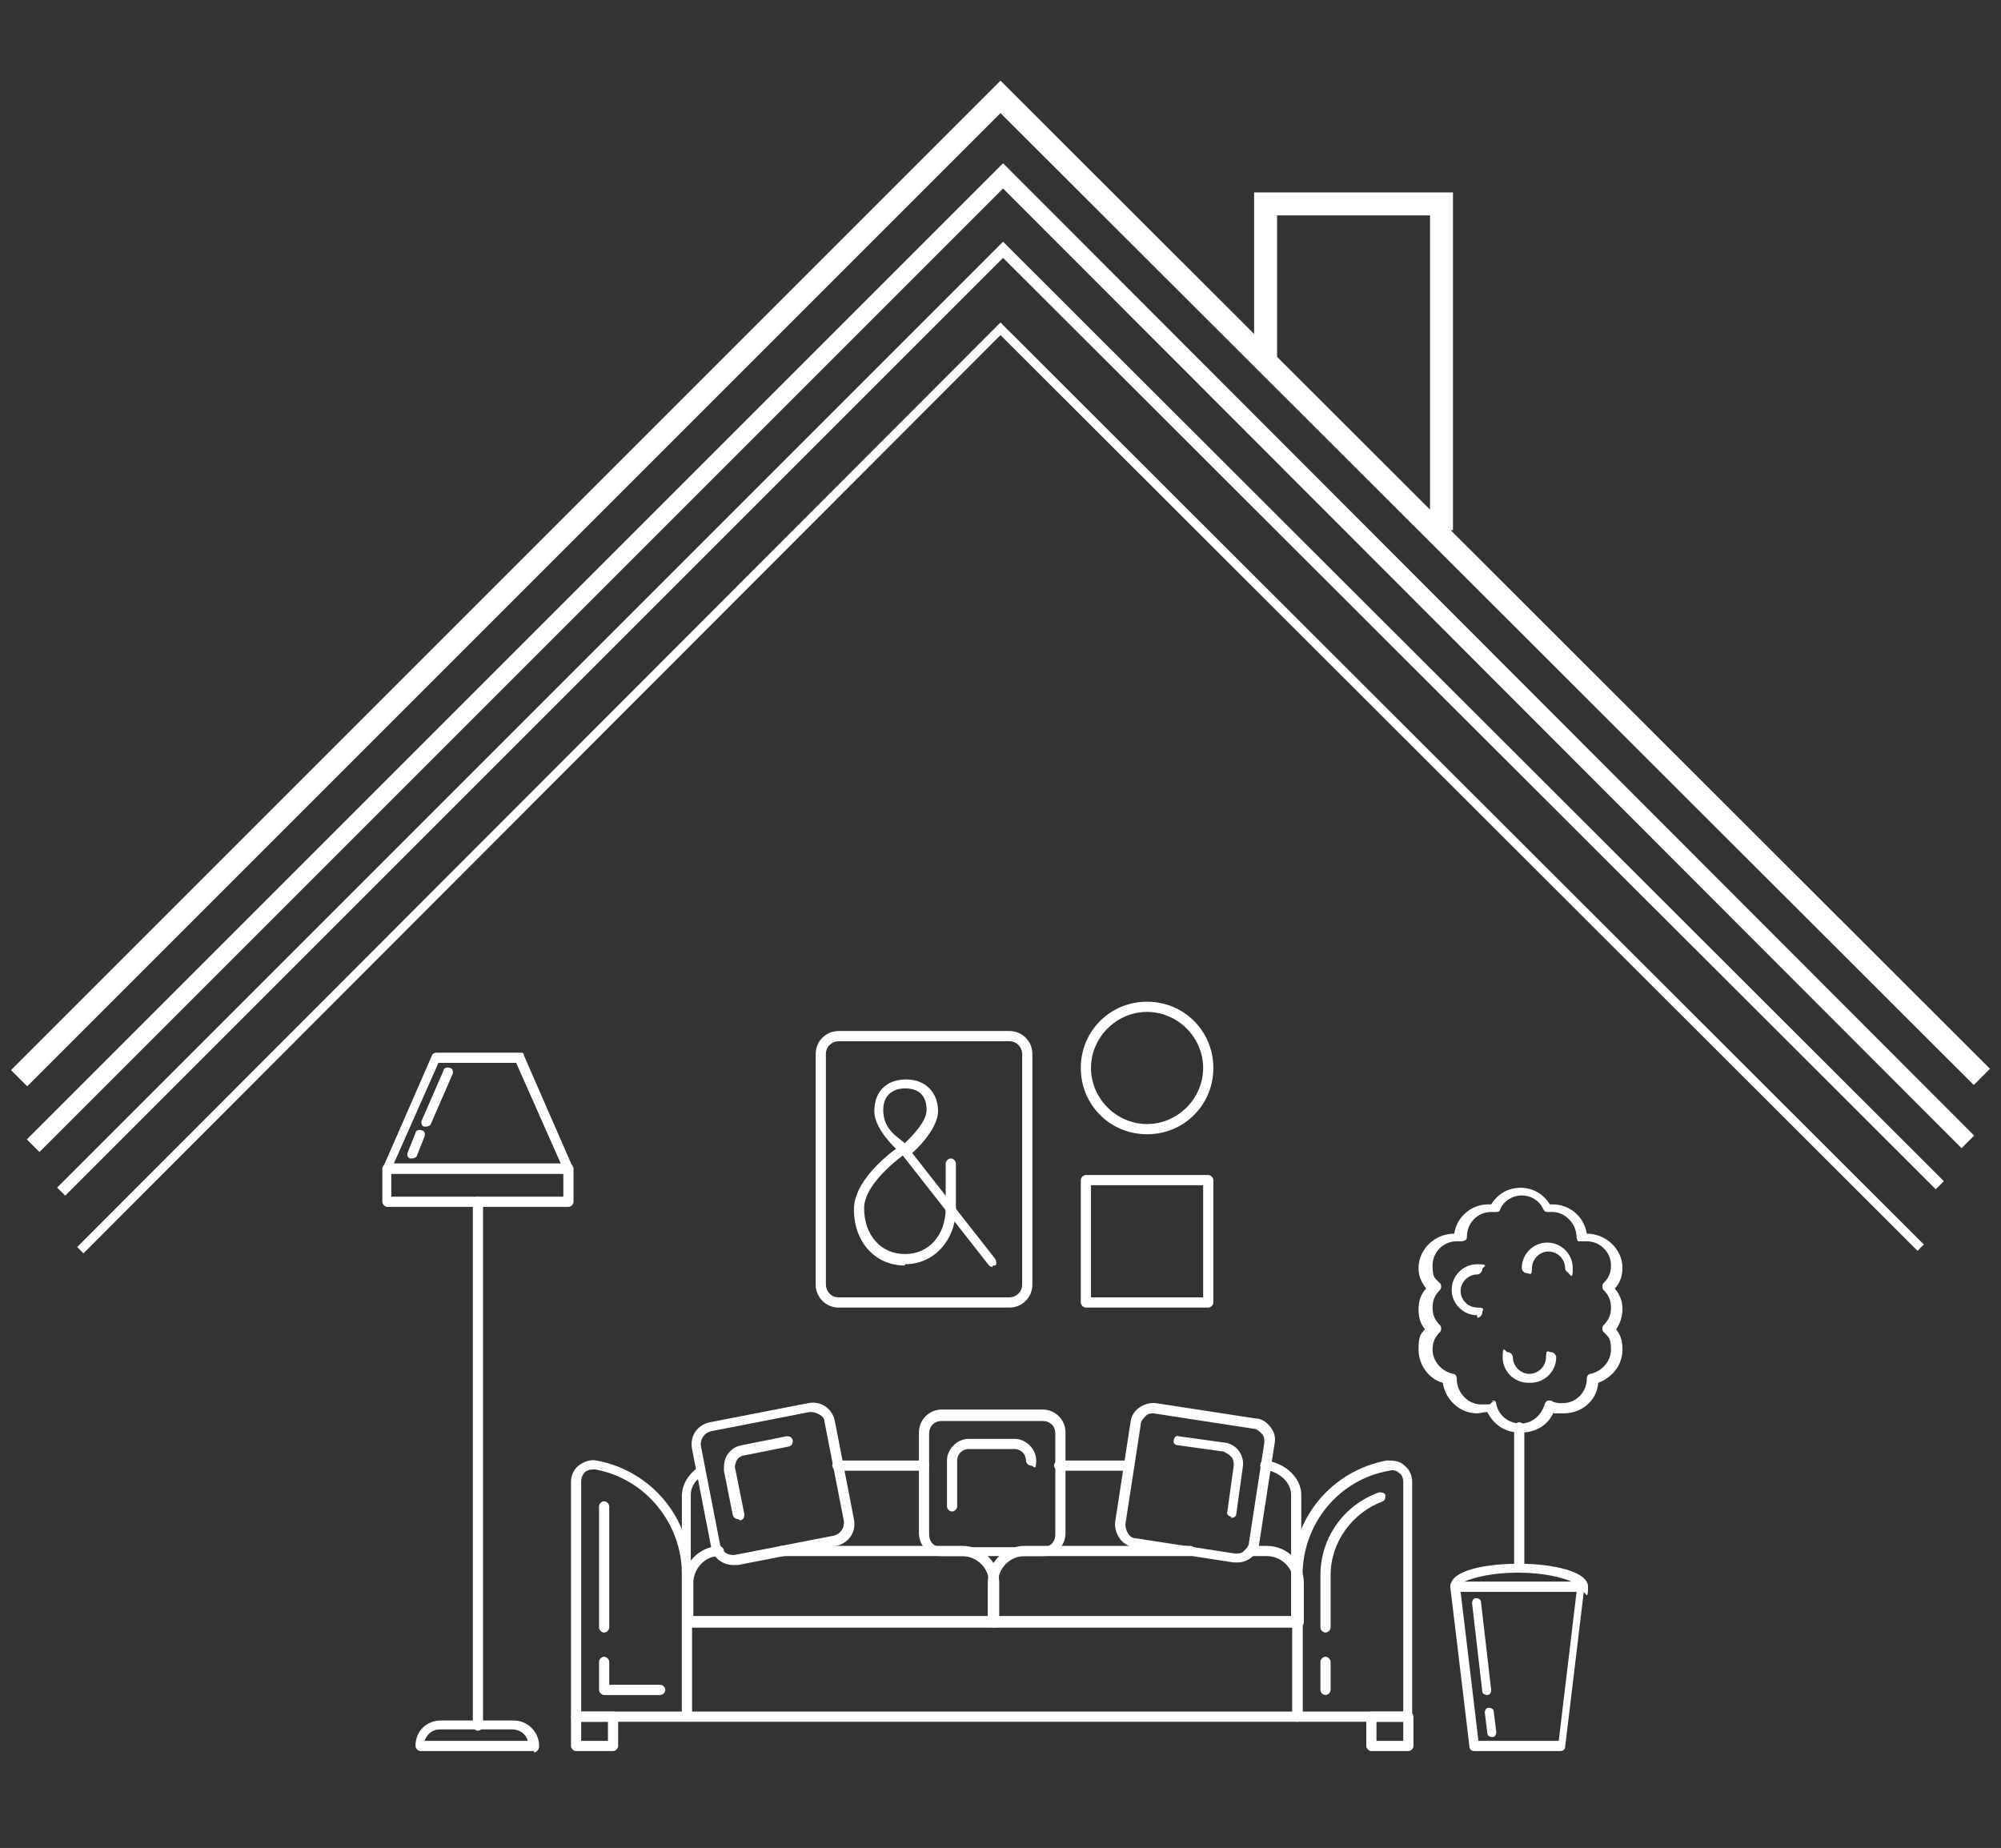<?xml version="1.0" encoding="UTF-8"?><svg id="a" xmlns="http://www.w3.org/2000/svg" width="157" height="145" viewBox="0 0 157 145"><rect x="0" y="0" width="157" height="145" fill="#333333" stroke="none"/><path d="m53.9,135.1h-8.7c-.2,0-.4-.2-.4-.4v-18.4c0-.5.2-1,.6-1.3.4-.3.9-.5,1.4-.4h0c4.3.8,7.4,4.5,7.4,8.9v11.2c0,.2-.2.4-.4.4Zm-8.3-.8h7.9v-10.8c0-4-2.9-7.5-6.8-8.2h0c-.3,0-.5,0-.8.2-.2.2-.3.5-.3.7v18Z" style="fill:#fff; stroke-width:0px;"/><path d="m47.4,128.1c-.2,0-.4-.2-.4-.4v-9.5c0-.2.2-.4.4-.4s.4.2.4.4v9.5c0,.2-.2.4-.4.4Z" style="fill:#fff; stroke-width:0px;"/><path d="m51.7,133h-4.3c-.2,0-.4-.2-.4-.4v-2.2c0-.2.2-.4.4-.4s.4.2.4.4v1.8h4c.2,0,.4.2.4.4s-.2.4-.4.4Z" style="fill:#fff; stroke-width:0px;"/><path d="m101.8,135.1h-47.9c-.2,0-.4-.2-.4-.4v-7.4c0-.2.2-.4.4-.4h47.9c.2,0,.4.2.4.4v7.4c0,.2-.2.4-.4.4Zm-47.5-.8h47.1v-6.7h-47.1v6.7Z" style="fill:#fff; stroke-width:0px;"/><path d="m48.1,137.4h-2.9c-.2,0-.4-.2-.4-.4v-2.3c0-.2.2-.4.4-.4h2.9c.2,0,.4.2.4.4v2.3c0,.2-.2.4-.4.4Zm-2.5-.8h2.1v-1.5h-2.1v1.5Z" style="fill:#fff; stroke-width:0px;"/><path d="m110.5,135.1h-8.7c-.2,0-.4-.2-.4-.4v-11.2c0-4.4,3.1-8.1,7.4-8.9h0c.5,0,1,0,1.4.4.4.3.6.8.6,1.3v18.4c0,.2-.2.4-.4.4Zm-8.3-.8h7.9v-18c0-.3-.1-.6-.3-.7-.2-.2-.5-.3-.8-.2-4,.7-6.8,4.2-6.8,8.2v10.8Z" style="fill:#fff; stroke-width:0px;"/><path d="m104,128.1c-.2,0-.4-.2-.4-.4v-4.1c0-2.9,1.8-5.5,4.6-6.5.2,0,.4,0,.5.2,0,.2,0,.4-.2.5-2.4.9-4.1,3.2-4.1,5.8v4.1c0,.2-.2.4-.4.4Z" style="fill:#fff; stroke-width:0px;"/><path d="m104,133c-.2,0-.4-.2-.4-.4v-2.2c0-.2.2-.4.4-.4s.4.2.4.4v2.2c0,.2-.2.4-.4.4Z" style="fill:#fff; stroke-width:0px;"/><path d="m110.5,137.4h-2.9c-.2,0-.4-.2-.4-.4v-2.3c0-.2.2-.4.4-.4h2.9c.2,0,.4.2.4.4v2.3c0,.2-.2.4-.4.4Zm-2.5-.8h2.1v-1.5h-2.1v1.5Z" style="fill:#fff; stroke-width:0px;"/><path d="m57.5,122.8c-.8,0-1.6-.6-1.7-1.4l-1.5-7.7c-.2-1,.4-1.9,1.4-2.1l7.7-1.5c1-.2,1.9.4,2.1,1.4l1.5,7.7c.2,1-.4,1.9-1.4,2.1h0l-7.7,1.5c-.1,0-.2,0-.3,0Zm6.2-12c0,0-.1,0-.2,0l-7.7,1.5c-.5.1-.9.6-.8,1.2l1.5,7.7c.1.5.6.9,1.2.8l7.7-1.5c.5-.1.9-.6.8-1.2l-1.5-7.7c0-.3-.2-.5-.4-.6-.2-.1-.4-.2-.6-.2Z" style="fill:#fff; stroke-width:0px;"/><path d="m57.9,119.2c-.2,0-.3-.1-.4-.3l-.7-3.5c0-.4,0-.9.3-1.3.3-.4.6-.6,1.1-.7l3.5-.7c.2,0,.4,0,.5.3,0,.2,0,.4-.3.5l-3.5.7c-.2,0-.5.2-.6.4-.1.2-.2.5-.1.7l.7,3.5c0,.2,0,.4-.3.5,0,0,0,0,0,0Z" style="fill:#fff; stroke-width:0px;"/><path d="m81.8,122.1h-7.9c-1,0-1.8-.8-1.8-1.8v-7.9c0-1,.8-1.8,1.8-1.8h7.9c1,0,1.8.8,1.8,1.8v7.9c0,1-.8,1.8-1.8,1.8Zm-7.9-10.6c-.6,0-1,.4-1,1v7.9c0,.6.4,1,1,1h7.9c.6,0,1-.4,1-1v-7.9c0-.6-.4-1-1-1h-7.9Z" style="fill:#fff; stroke-width:0px;"/><path d="m74.7,118.6c-.2,0-.4-.2-.4-.4v-3.6c0-.9.8-1.7,1.7-1.7h3.6c.9,0,1.7.8,1.7,1.7s-.2.4-.4.4-.4-.2-.4-.4c0-.5-.4-.9-.9-.9h-3.6c-.5,0-.9.4-.9.9v3.6c0,.2-.2.4-.4.4Z" style="fill:#fff; stroke-width:0px;"/><path d="m97.1,122.6c0,0-.2,0-.3,0l-7.8-1.2c-1-.1-1.6-1.1-1.5-2l1.2-7.8c.1-1,1.1-1.6,2-1.5l7.8,1.2c.5,0,.9.3,1.2.7.3.4.4.8.3,1.3l-1.2,7.8c-.1.9-.9,1.5-1.7,1.5Zm-6.6-11.7c-.2,0-.4,0-.6.2-.2.2-.4.4-.4.7l-1.2,7.8c0,.5.3,1.1.8,1.1l7.8,1.2h0c.3,0,.5,0,.7-.2.2-.2.4-.4.4-.7l1.2-7.8c0-.3,0-.5-.2-.7-.2-.2-.4-.4-.7-.4l-7.8-1.2c0,0-.1,0-.2,0Z" style="fill:#fff; stroke-width:0px;"/><path d="m96.6,119s0,0,0,0c-.2,0-.4-.2-.3-.4l.5-3.6c0-.2,0-.5-.2-.7-.2-.2-.4-.3-.6-.4l-3.6-.5c-.2,0-.4-.2-.3-.4,0-.2.2-.4.4-.3l3.6.5c.9.1,1.6,1,1.4,2l-.5,3.6c0,.2-.2.3-.4.3Z" style="fill:#fff; stroke-width:0px;"/><path d="m37.5,135.8c-.2,0-.4-.2-.4-.4v-41.1c0-.2.2-.4.4-.4s.4.2.4.4v41.1c0,.2-.2.4-.4.4Z" style="fill:#fff; stroke-width:0px;"/><path d="m44.6,94.7h-14.2c-.2,0-.4-.2-.4-.4v-2.6c0-.2.2-.4.4-.4h14.2c.2,0,.4.2.4.4v2.6c0,.2-.2.4-.4.4Zm-13.9-.8h13.5v-1.8h-13.5v1.8Z" style="fill:#fff; stroke-width:0px;"/><path d="m44.6,92.1h-14.2c-.1,0-.2,0-.3-.2,0-.1,0-.2,0-.4l3.8-8.7c0-.1.2-.2.3-.2h6.6c.2,0,.3,0,.3.2l3.8,8.7c0,.1,0,.3,0,.4,0,.1-.2.2-.3.2Zm-13.7-.8h13.1l-3.5-7.9h-6.1l-3.5,7.9Z" style="fill:#fff; stroke-width:0px;"/><path d="m41.9,137.4h-8.9c-.2,0-.4-.2-.4-.4h0c0-1.2.9-2,2-2h5.7c1.1,0,2,.9,2,2h0c0,.3-.2.5-.4.5Zm-8.5-.8h8c-.1-.5-.6-.9-1.2-.9h-5.7c-.6,0-1,.4-1.2.9Z" style="fill:#fff; stroke-width:0px;"/><path d="m33.5,88.4c0,0-.1,0-.2,0-.2,0-.3-.3-.2-.5l1.7-3.9c0-.2.3-.3.5-.2.2,0,.3.3.2.5l-1.7,3.9c0,.1-.2.2-.4.2Z" style="fill:#fff; stroke-width:0px;"/><path d="m32.4,90.9c0,0-.1,0-.2,0-.2,0-.3-.3-.2-.5l.6-1.5c0-.2.3-.3.5-.2.2,0,.3.3.2.5l-.6,1.5c0,.1-.2.2-.4.2Z" style="fill:#fff; stroke-width:0px;"/><path d="m122.6,137.4h-6.9c-.2,0-.4-.1-.4-.3l-1.5-12.5c0-.1,0-.2,0-.3,0,0,.2-.1.3-.1h9.9c.1,0,.2,0,.3.1,0,0,.1.2,0,.3l-1.5,12.5c0,.2-.2.3-.4.3Zm-6.5-.8h6.2l1.4-11.7h-9.1l1.4,11.7Z" style="fill:#fff; stroke-width:0px;"/><path d="m119.2,123.4c-.2,0-.4-.2-.4-.4v-11c0-.2.2-.4.4-.4s.4.2.4.4v11c0,.2-.2.4-.4.4Z" style="fill:#fff; stroke-width:0px;"/><path d="m124.1,124.9h-9.9c-.2,0-.4-.2-.4-.4,0-1.3,2.8-1.8,5.4-1.8s5.4.6,5.4,1.8-.2.4-.4.4Zm-9.1-.8h8.3c-.7-.3-2.1-.7-4.2-.7s-3.5.4-4.2.7Z" style="fill:#fff; stroke-width:0px;"/><path d="m117.1,136.3c-.2,0-.4-.1-.4-.3l-.2-1.6c0-.2.1-.4.3-.4.2,0,.4.1.4.3l.2,1.6c0,.2-.1.4-.3.4,0,0,0,0,0,0Z" style="fill:#fff; stroke-width:0px;"/><path d="m116.7,133c-.2,0-.4-.1-.4-.3l-.8-6.9c0-.2.1-.4.3-.4.2,0,.4.1.4.3l.8,6.9c0,.2-.1.4-.3.4,0,0,0,0,0,0Z" style="fill:#fff; stroke-width:0px;"/><path d="m119.2,112.4c-1.1,0-2-.6-2.5-1.6-.3,0-.6.1-.8.1-1.4,0-2.5-1.1-2.7-2.4-1.1-.3-1.9-1.4-1.9-2.6s.2-1.2.5-1.6c-.4-.5-.5-1-.5-1.6s.2-1.2.6-1.6c-.4-.5-.6-1-.6-1.6,0-1.5,1.3-2.7,2.8-2.7.2-1.3,1.3-2.3,2.7-2.3s.1,0,.2,0c.5-.8,1.3-1.3,2.3-1.3s1.8.5,2.3,1.3c0,0,.1,0,.2,0,1.4,0,2.5,1,2.7,2.3,1.5,0,2.8,1.2,2.8,2.7,0,.6-.2,1.2-.6,1.6.4.5.6,1,.6,1.6s-.2,1.2-.5,1.6c.4.5.5,1,.5,1.6,0,1.2-.8,2.2-1.9,2.6-.1,1.4-1.3,2.4-2.7,2.4s-.6,0-.8-.1c-.4,1-1.4,1.6-2.5,1.6Zm-2.2-2.5c0,0,.1,0,.2,0,.1,0,.2.1.2.3.2.9,1,1.5,1.9,1.5s1.6-.6,1.9-1.5c0-.1.1-.2.2-.3.1,0,.2,0,.3,0,.3.2.6.2.9.2,1.1,0,1.9-.9,1.9-1.9,0-.2.1-.4.3-.4.9-.2,1.6-1,1.6-1.9s-.2-1-.6-1.4c-.1-.1-.1-.4,0-.5.4-.4.6-.8.6-1.4s-.2-1-.6-1.4c-.1-.1-.1-.4,0-.5.4-.4.6-.8.6-1.4,0-1.1-.9-1.9-1.9-1.9s-.2,0-.4,0c-.1,0-.2,0-.3,0,0,0-.1-.2-.1-.3,0-1.1-.9-2-1.9-2s-.2,0-.3,0c-.2,0-.3,0-.4-.2-.3-.7-1-1.1-1.7-1.1s-1.4.4-1.7,1.1c0,.2-.2.2-.4.2-.1,0-.2,0-.3,0-1.1,0-1.9.9-1.9,1.9,0,.1,0,.2-.1.3,0,0-.2.1-.3.1-.1,0-.2,0-.4,0-1.1,0-1.9.9-1.9,1.9s.2,1,.6,1.4c.1.1.1.4,0,.5-.4.4-.6.8-.6,1.4s.2,1,.6,1.4c.1.1.1.4,0,.5-.4.4-.6.8-.6,1.4,0,.9.7,1.7,1.6,1.9.2,0,.3.2.3.4,0,1.1.9,2,1.9,2s.6,0,.9-.2c0,0,.1,0,.2,0Z" style="fill:#fff; stroke-width:0px;"/><path d="m115.9,103.2c-1.1,0-2-.9-2-2s.9-2,2-2,.4.2.4.4-.2.4-.4.4c-.7,0-1.3.6-1.3,1.3s.6,1.3,1.3,1.3.4.2.4.4-.2.4-.4.4Z" style="fill:#fff; stroke-width:0px;"/><path d="m123.2,99.9c-.2,0-.4-.2-.4-.4,0-.7-.6-1.3-1.3-1.3s-1.3.6-1.3,1.3-.2.4-.4.4-.4-.2-.4-.4c0-1.1.9-2,2-2s2,.9,2,2-.2.4-.4.4Z" style="fill:#fff; stroke-width:0px;"/><path d="m119.9,108.5c-1.1,0-2-.9-2-2s.2-.4.4-.4.4.2.4.4c0,.7.6,1.3,1.3,1.3s1.3-.6,1.3-1.3.2-.4.4-.4.4.2.4.4c0,1.1-.9,2-2,2Z" style="fill:#fff; stroke-width:0px;"/><path d="m79.2,102.6h-13.4c-1,0-1.8-.8-1.8-1.8v-18.1c0-1,.8-1.8,1.8-1.8h13.4c1,0,1.8.8,1.8,1.8v18.1c0,1-.8,1.8-1.8,1.8Zm-13.4-20.9c-.5,0-1,.4-1,1v18.1c0,.5.4,1,1,1h13.4c.5,0,1-.4,1-1v-18.1c0-.5-.4-1-1-1h-13.4Z" style="fill:#fff; stroke-width:0px;"/><path d="m94.8,102.6h-9.6c-.2,0-.4-.2-.4-.4v-9.6c0-.2.2-.4.4-.4h9.6c.2,0,.4.2.4.4v9.6c0,.2-.2.4-.4.4Zm-9.2-.8h8.8v-8.8h-8.8v8.8Z" style="fill:#fff; stroke-width:0px;"/><path d="m90,89c-2.9,0-5.2-2.3-5.2-5.2s2.3-5.2,5.2-5.2,5.2,2.3,5.2,5.2-2.3,5.2-5.2,5.2Zm0-9.6c-2.4,0-4.4,2-4.4,4.4s2,4.4,4.4,4.4,4.4-2,4.4-4.4-2-4.4-4.4-4.4Z" style="fill:#fff; stroke-width:0px;"/><path d="m71,99.3c-2.3,0-4-1.8-4-4.4s3.6-5,3.8-5.1c.2-.1.4,0,.5.1.1.2,0,.4-.1.5,0,0-3.4,2.3-3.4,4.4s1.3,3.6,3.2,3.6,3.2-1.5,3.2-3.6.2-.4.4-.4.4.2.4.4c0,2.5-1.7,4.4-4,4.4Z" style="fill:#fff; stroke-width:0px;"/><path d="m71,90.6c0,0-.2,0-.2,0,0,0-2.2-1.8-2.2-3.4s1-2.5,2.5-2.5,2.5,1,2.5,2.5-2.1,3.4-2.2,3.4c0,0-.2,0-.2,0Zm0-5.2c-.5,0-1.7.2-1.7,1.7s1.1,2.1,1.7,2.6c.6-.6,1.7-1.7,1.7-2.6,0-1.6-1.2-1.7-1.7-1.7Z" style="fill:#fff; stroke-width:0px;"/><path d="m77.9,99.4c-.1,0-.2,0-.3-.1l-6.9-8.8c-.1-.2-.1-.4,0-.5.2-.1.4-.1.5,0l6.9,8.8c.1.2.1.4,0,.5,0,0-.2,0-.2,0Z" style="fill:#fff; stroke-width:0px;"/><path d="m74.6,95.3c-.2,0-.4-.2-.4-.4v-3.6c0-.2.2-.4.4-.4s.4.2.4.4v3.6c0,.2-.2.4-.4.4Z" style="fill:#fff; stroke-width:0px;"/><path d="m72.5,115.4h-6.8c-.2,0-.4-.2-.4-.4s.2-.4.4-.4h6.8c.2,0,.4.2.4.4s-.2.4-.4.4Z" style="fill:#fff; stroke-width:0px;"/><path d="m88.6,115.4h-5.5c-.2,0-.4-.2-.4-.4s.2-.4.4-.4h5.5c.2,0,.4.2.4.4s-.2.4-.4.4Z" style="fill:#fff; stroke-width:0px;"/><path d="m101.8,127.7h-47.9c-.2,0-.4-.2-.4-.4v-9.9c0-.9.5-1.7,1.2-2.2.2-.1.4,0,.5.1.1.2,0,.4-.1.5-.6.4-.9.9-.9,1.5v9.5h47.1v-9.5c0-1-.9-1.8-2.1-2-.2,0-.4-.2-.3-.4,0-.2.2-.4.4-.3,1.6.2,2.8,1.4,2.8,2.7v9.9c0,.2-.2.4-.4.4Z" style="fill:#fff; stroke-width:0px;"/><path d="m101.8,127.7h-23.9c-.2,0-.4-.2-.4-.4v-3.1c0-1.6,1.3-2.9,2.9-2.9h13c.2,0,.4.2.4.4s-.2.4-.4.4h-13c-1.2,0-2.1,1-2.1,2.1v2.7h23.2v-2.7c0-1.2-1-2.1-2.1-2.1h-1.1c-.2,0-.4-.2-.4-.4s.2-.4.4-.4h1.1c1.6,0,2.9,1.3,2.9,2.9v3.1c0,.2-.2.4-.4.4Z" style="fill:#fff; stroke-width:0px;"/><path d="m77.9,127.7h-23.9c-.2,0-.4-.2-.4-.4v-3.1c0-1.5,1.2-2.8,2.8-2.9.2,0,.4.2.4.4,0,.2-.2.4-.4.4-1.1,0-2,1-2,2.1v2.7h23.2v-2.7c0-1.2-1-2.1-2.1-2.1h-14.2c-.2,0-.4-.2-.4-.4s.2-.4.4-.4h14.2c1.6,0,2.9,1.3,2.9,2.9v3.1c0,.2-.2.4-.4.4Z" style="fill:#fff; stroke-width:0px;"/><polyline points="1.5 84.6 78.5 7.6 155.5 84.5" style="fill:none; stroke:#fff; stroke-miterlimit:10; stroke-width:1.8px;"/><polyline points="6.3 98.1 78.5 25.8 150.7 97.9" style="fill:none; stroke:#fff; stroke-miterlimit:10; stroke-width:.7px;"/><polyline points="99.3 28.2 99.3 16 113.1 16 113.1 41.6" style="fill:none; stroke:#fff; stroke-miterlimit:10; stroke-width:1.8px;"/><polyline points="2.6 89.9 78.7 13.8 154.4 89.6" style="fill:none; stroke:#fff; stroke-miterlimit:10; stroke-width:1.4px;"/><polyline points="4.8 93.5 78.7 19.6 152.2 93" style="fill:none; stroke:#fff; stroke-miterlimit:10; stroke-width:.9px;"/></svg>